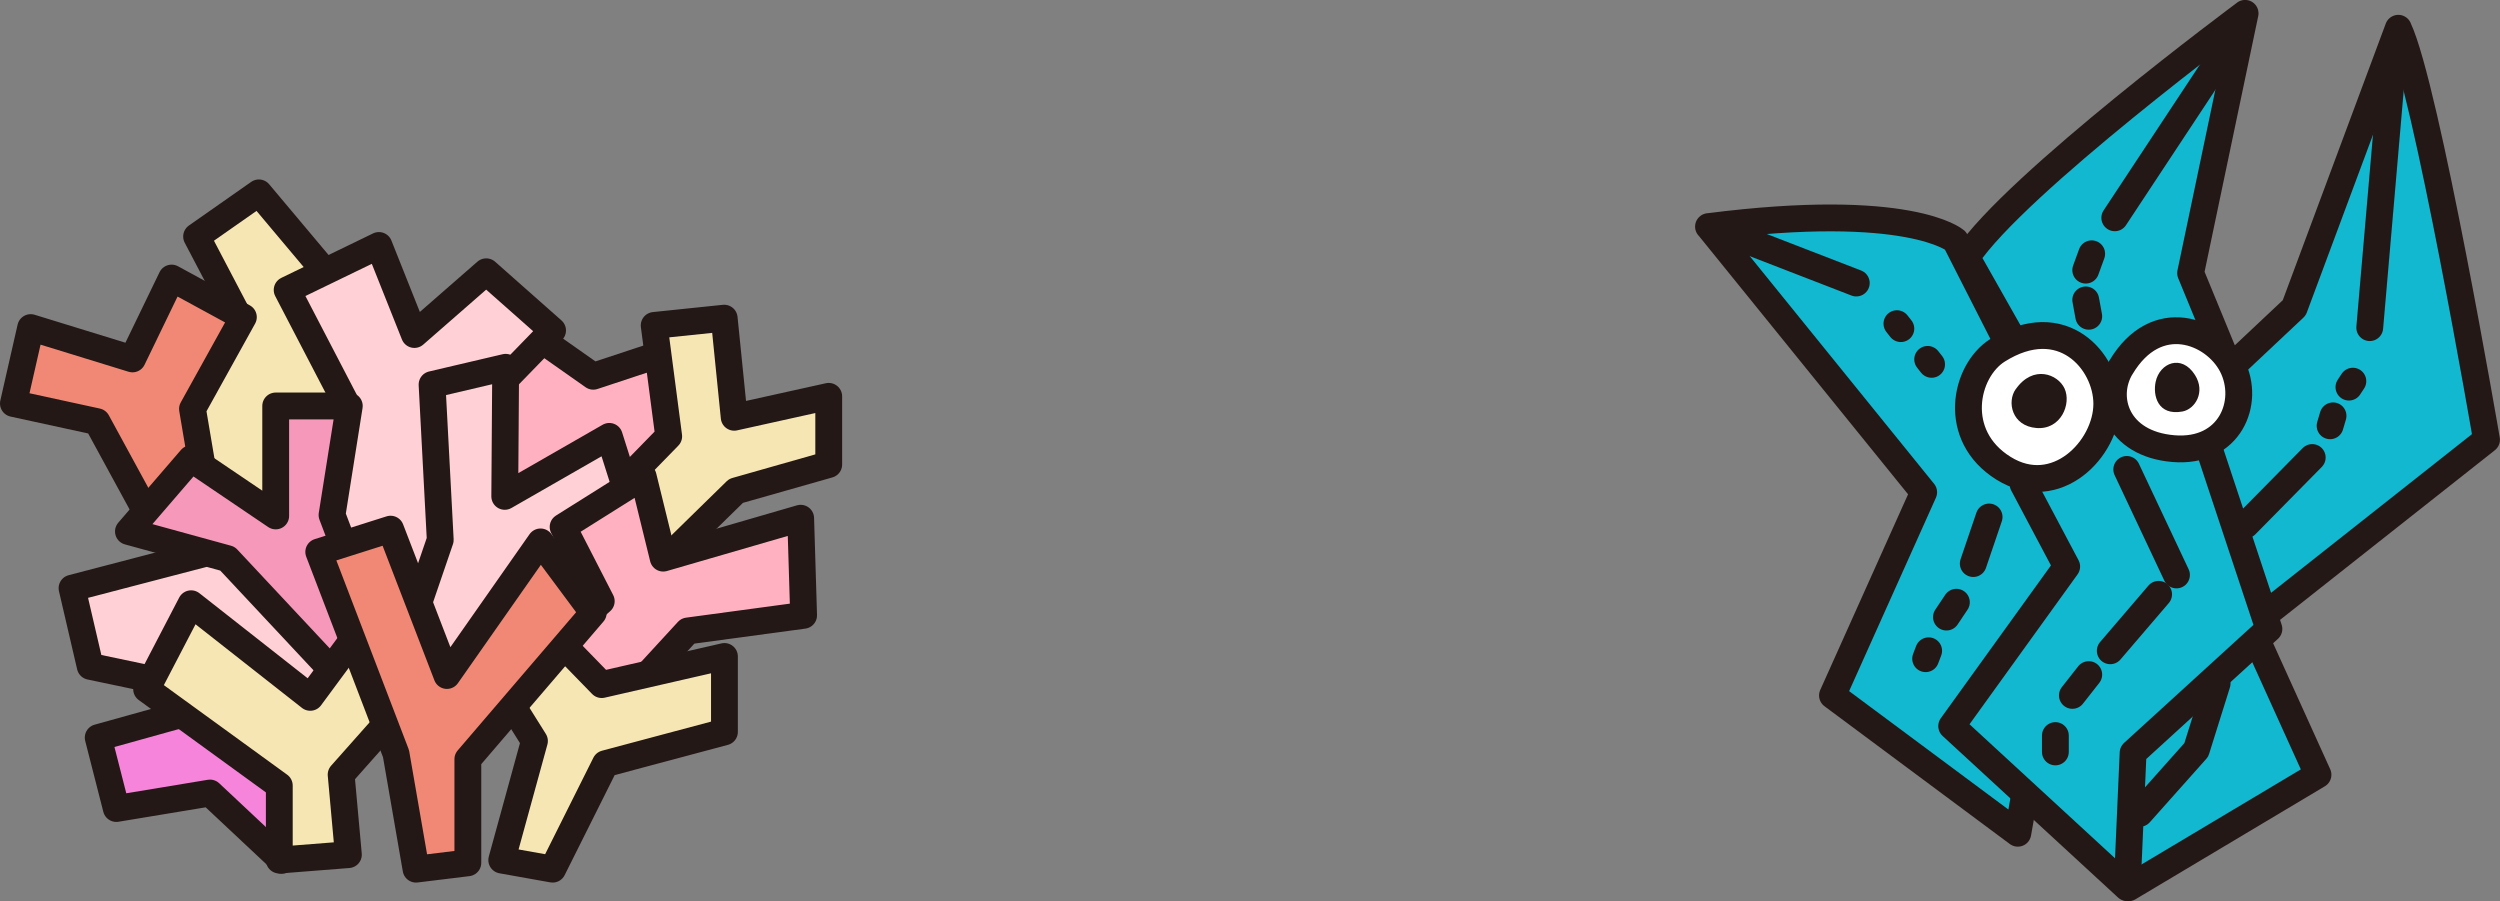 <?xml version="1.0" encoding="UTF-8"?>
<svg id="_レイヤー_1" data-name="レイヤー 1" xmlns="http://www.w3.org/2000/svg" viewBox="0 0 382.12 137.73">
  <rect x="0" y="0" width="382.12" height="137.73" fill="#808080" stroke="none"/>
  <defs>
    <style>
      .cls-1 {
        fill: none;
        stroke: #231815;
        stroke-linecap: round;
        stroke-linejoin: round;
        stroke-width: 4.1px;
      }

      .cls-2 {
        fill: #f598ba;
      }

      .cls-3 {
        fill: #f08875;
      }

      .cls-4 {
        fill: #231815;
      }

      .cls-5 {
        fill: #fff;
      }

      .cls-6 {
        fill: #12b7d0;
      }

      .cls-7 {
        fill: #ffd0d5;
      }

      .cls-8 {
        fill: #f6e6b4;
      }

      .cls-9 {
        fill: #ffb1c2;
      }

      .cls-10 {
        fill: #f684db;
      }
    </style>
  </defs>
  <g>
    <g>
      <g>
        <polygon class="cls-9" points="78.06 48.63 90.68 57.51 104.11 53.07 108.67 68.99 90.68 84.55 69.7 86.61 71.32 65.93 78.06 48.63"/>
        <polygon class="cls-1" points="78.06 48.63 90.68 57.51 104.11 53.07 108.67 68.99 90.68 84.55 69.7 86.61 71.32 65.93 78.06 48.63"/>
      </g>
      <g>
        <polygon class="cls-8" points="30.05 36.15 39.57 29.48 53.11 45.6 58.81 77 40.89 87.68 21.71 69.78 36.51 48.47 30.05 36.15"/>
        <polygon class="cls-1" points="30.05 36.15 39.57 29.48 53.11 45.6 58.81 77 40.89 87.68 21.71 69.78 36.51 48.47 30.05 36.15"/>
      </g>
      <g>
        <polygon class="cls-3" points="4.69 50.07 2.05 61.67 14.83 64.45 22.55 78.62 31.37 74.04 29.42 62.5 37.2 48.47 26.23 42.5 20.25 54.86 4.69 50.07"/>
        <polygon class="cls-1" points="4.69 50.07 2.05 61.67 14.83 64.45 22.55 78.62 31.37 74.04 29.42 62.5 37.2 48.47 26.23 42.5 20.25 54.86 4.69 50.07"/>
      </g>
      <g>
        <polygon class="cls-7" points="52.64 61.14 43.89 44.32 57.92 37.52 63.34 51.13 74.32 41.54 84.46 50.51 68.2 67.25 68.9 95.87 53.06 98.79 45.42 75.87 52.64 61.14"/>
        <polygon class="cls-1" points="52.64 61.14 43.89 44.32 57.92 37.52 63.34 51.13 74.32 41.54 84.46 50.51 68.2 67.25 68.9 95.87 53.06 98.79 45.42 75.87 52.64 61.14"/>
      </g>
      <g>
        <polygon class="cls-8" points="99.99 49.74 102.21 66.69 90.68 78.51 99.57 87.68 112.5 75.03 126.67 71 126.67 60.58 112.22 63.78 110.69 48.63 99.99 49.74"/>
        <polygon class="cls-1" points="99.99 49.74 102.21 66.69 90.68 78.51 99.57 87.68 112.5 75.03 126.67 71 126.67 60.58 112.22 63.78 110.69 48.63 99.99 49.74"/>
      </g>
    </g>
    <g>
      <g>
        <polygon class="cls-7" points="31.85 84.46 11.01 89.9 13.79 101.85 29.63 105.18 46.86 119.24 59.51 103.85 43.25 86.51 31.85 84.46"/>
        <polygon class="cls-1" points="31.85 84.46 11.01 89.9 13.79 101.85 29.63 105.18 46.86 119.24 59.51 103.85 43.25 86.51 31.85 84.46"/>
      </g>
      <g>
        <polygon class="cls-2" points="19.63 81.23 29.21 70.11 42.14 78.86 42.14 62.05 53.39 62.05 50.75 78.72 59.51 101.79 54.86 106.87 34.77 85.39 19.63 81.23"/>
        <polygon class="cls-1" points="19.63 81.23 29.21 70.11 42.14 78.86 42.14 62.05 53.39 62.05 50.75 78.72 59.51 101.79 54.86 106.87 34.77 85.39 19.63 81.23"/>
      </g>
      <g>
        <polygon class="cls-7" points="66.04 58.78 67.29 82.52 59.51 105.27 68.26 108.66 80.9 87.13 96.61 77.68 93.13 66.7 77.15 75.87 77.29 56.14 66.04 58.78"/>
        <polygon class="cls-1" points="66.04 58.78 67.29 82.52 59.51 105.27 68.26 108.66 80.9 87.13 96.61 77.68 93.13 66.7 77.15 75.87 77.29 56.14 66.04 58.78"/>
      </g>
      <g>
        <polygon class="cls-9" points="101.37 85.31 122.38 79.21 122.83 94.05 105.13 96.44 91.62 111.13 83.12 109.57 79.04 103.01 91.9 91.89 86.07 80.54 98.31 72.85 101.37 85.31"/>
        <polygon class="cls-1" points="101.37 85.31 122.38 79.21 122.83 94.05 105.13 96.44 91.62 111.13 83.12 109.57 79.04 103.01 91.9 91.89 86.07 80.54 98.31 72.85 101.37 85.31"/>
      </g>
    </g>
    <g>
      <g>
        <polygon class="cls-8" points="81.97 94.36 91.97 104.64 110.73 100.34 110.73 111.87 92.53 116.73 84.47 132.85 76.69 131.46 81.69 113.26 75.16 102.84 81.97 94.36"/>
        <polygon class="cls-1" points="81.97 94.36 91.97 104.64 110.73 100.34 110.73 111.87 92.53 116.73 84.47 132.85 76.69 131.46 81.69 113.26 75.16 102.84 81.97 94.36"/>
      </g>
      <g>
        <polygon class="cls-10" points="15.01 112.74 17.78 123.58 32.1 121.21 43.07 131.5 50.72 124.55 39.46 112.74 27.51 109.26 15.01 112.74"/>
        <polygon class="cls-1" points="15.01 112.74 17.78 123.58 32.1 121.21 43.07 131.5 50.72 124.55 39.46 112.74 27.51 109.26 15.01 112.74"/>
      </g>
      <g>
        <polygon class="cls-8" points="22.41 105.34 42.69 120.07 42.69 131.46 53.25 130.63 52.14 118.4 65.95 102.84 54.09 97.56 47.42 106.59 29.21 92.28 22.41 105.34"/>
        <polygon class="cls-1" points="22.41 105.34 42.69 120.07 42.69 131.46 53.25 130.63 52.14 118.4 65.95 102.84 54.09 97.56 47.42 106.59 29.21 92.28 22.41 105.34"/>
      </g>
      <g>
        <polygon class="cls-3" points="48.72 84.36 60.53 115.2 63.59 132.85 71.51 131.88 71.51 116.04 90.68 93.67 82.62 82.83 68.31 103.25 59.7 80.88 48.72 84.36"/>
        <polygon class="cls-1" points="48.72 84.36 60.53 115.2 63.59 132.85 71.51 131.88 71.51 116.04 90.68 93.67 82.62 82.83 68.31 103.25 59.7 80.88 48.72 84.36"/>
      </g>
    </g>
  </g>
  <g>
    <g>
      <path class="cls-6" d="M261.15,34.63l32.88,40.61-13.94,31.06,28.33,21.06,9.43-53.33-18.98-37.27s-6.97-6.06-37.73-2.12Z"/>
      <path class="cls-1" d="M261.15,34.63l32.88,40.61-13.94,31.06,28.33,21.06,9.43-53.33-18.98-37.27s-6.97-6.06-37.73-2.12Z"/>
    </g>
    <g>
      <path class="cls-6" d="M366.58,4.32l-15.91,42.73-23.79,22.37-12.73,45.51,11.21,20.76,28.94-17.27-10.3-22.73,36.06-28.48s-9.24-53.94-13.48-62.88Z"/>
      <path class="cls-1" d="M366.58,4.32l-15.91,42.73-23.79,22.37-12.73,45.51,11.21,20.76,28.94-17.27-10.3-22.73,36.06-28.48s-9.24-53.94-13.48-62.88Z"/>
    </g>
    <g>
      <path class="cls-6" d="M343.16,2.05s-35.15,26.06-42.57,37.27l14.39,25.45-5.76,9.24,6.67,12.58-17.58,24.39,26.82,24.7.91-20.61,20.76-18.94-10-30.15,3.33-11.36-5.3-12.88,8.33-39.7Z"/>
      <path class="cls-1" d="M343.16,2.05s-35.15,26.06-42.57,37.27l14.39,25.45-5.76,9.24,6.67,12.58-17.58,24.39,26.82,24.7.91-20.61,20.76-18.94-10-30.15,3.33-11.36-5.3-12.88,8.33-39.7Z"/>
    </g>
    <g>
      <path class="cls-5" d="M305.32,53.54c-5.02,3.17-7.12,13.03.91,18.03,8.03,5,15.79-2.95,15.79-9.85,0-6.52-6.85-14.39-16.7-8.18Z"/>
      <path class="cls-5" d="M324.16,56.18c-2.77,4.67-.6,11.66,8.02,12.39s11.86-7.07,8.99-12.68c-2.71-5.3-11.57-8.87-17,.29Z"/>
      <path class="cls-1" d="M305.32,53.54c-5.02,3.17-7.12,13.03.91,18.03,8.03,5,15.79-2.95,15.79-9.85,0-6.52-6.85-14.39-16.7-8.18Z"/>
      <path class="cls-1" d="M324.16,56.18c-2.77,4.67-.6,11.66,8.02,12.39s11.86-7.07,8.99-12.68c-2.71-5.3-11.57-8.87-17,.29Z"/>
      <path class="cls-4" d="M333.57,62.9c1.92-.35,3.59-2.95,1.93-5.58-2.06-3.26-5.4-1.83-6.01,1.03-.45,2.09.31,5.23,4.08,4.55Z"/>
      <path class="cls-4" d="M308.09,59.49c-1.36,1.93-.59,5.62,3.17,5.93,3.76.31,5.38-3.71,4.3-6.04-1.02-2.2-4.8-3.68-7.46.11Z"/>
    </g>
    <line class="cls-1" x1="339.6" y1="8.52" x2="323.24" y2="33.29"/>
    <line class="cls-1" x1="319.71" y1="38.79" x2="318.8" y2="41.29"/>
    <line class="cls-1" x1="318.8" y1="45.84" x2="319.26" y2="48.34"/>
    <line class="cls-1" x1="325.07" y1="71.75" x2="332.67" y2="87.88"/>
    <line class="cls-1" x1="329.94" y1="90.84" x2="322.55" y2="99.47"/>
    <line class="cls-1" x1="316.76" y1="106.29" x2="319.26" y2="103.11"/>
    <line class="cls-1" x1="314.16" y1="114.93" x2="314.16" y2="112.43"/>
    <line class="cls-1" x1="304.03" y1="79.02" x2="301.61" y2="86.14"/>
    <line class="cls-1" x1="299.03" y1="92.05" x2="297.51" y2="94.32"/>
    <line class="cls-1" x1="294.79" y1="99.47" x2="294.33" y2="100.68"/>
    <line class="cls-1" x1="295.24" y1="55.69" x2="294.64" y2="54.93"/>
    <line class="cls-1" x1="290.54" y1="50.23" x2="289.94" y2="49.47"/>
    <line class="cls-1" x1="283.73" y1="43.26" x2="266.91" y2="36.75"/>
    <line class="cls-1" x1="365.54" y1="11.6" x2="362.21" y2="50.08"/>
    <line class="cls-1" x1="353.42" y1="69.93" x2="343.27" y2="80.23"/>
    <polyline class="cls-1" points="338.88 104.47 335.7 114.62 327.06 124.32"/>
    <line class="cls-1" x1="356.15" y1="65.08" x2="356.6" y2="63.56"/>
    <line class="cls-1" x1="359.03" y1="59.17" x2="359.63" y2="58.26"/>
  </g>
</svg>